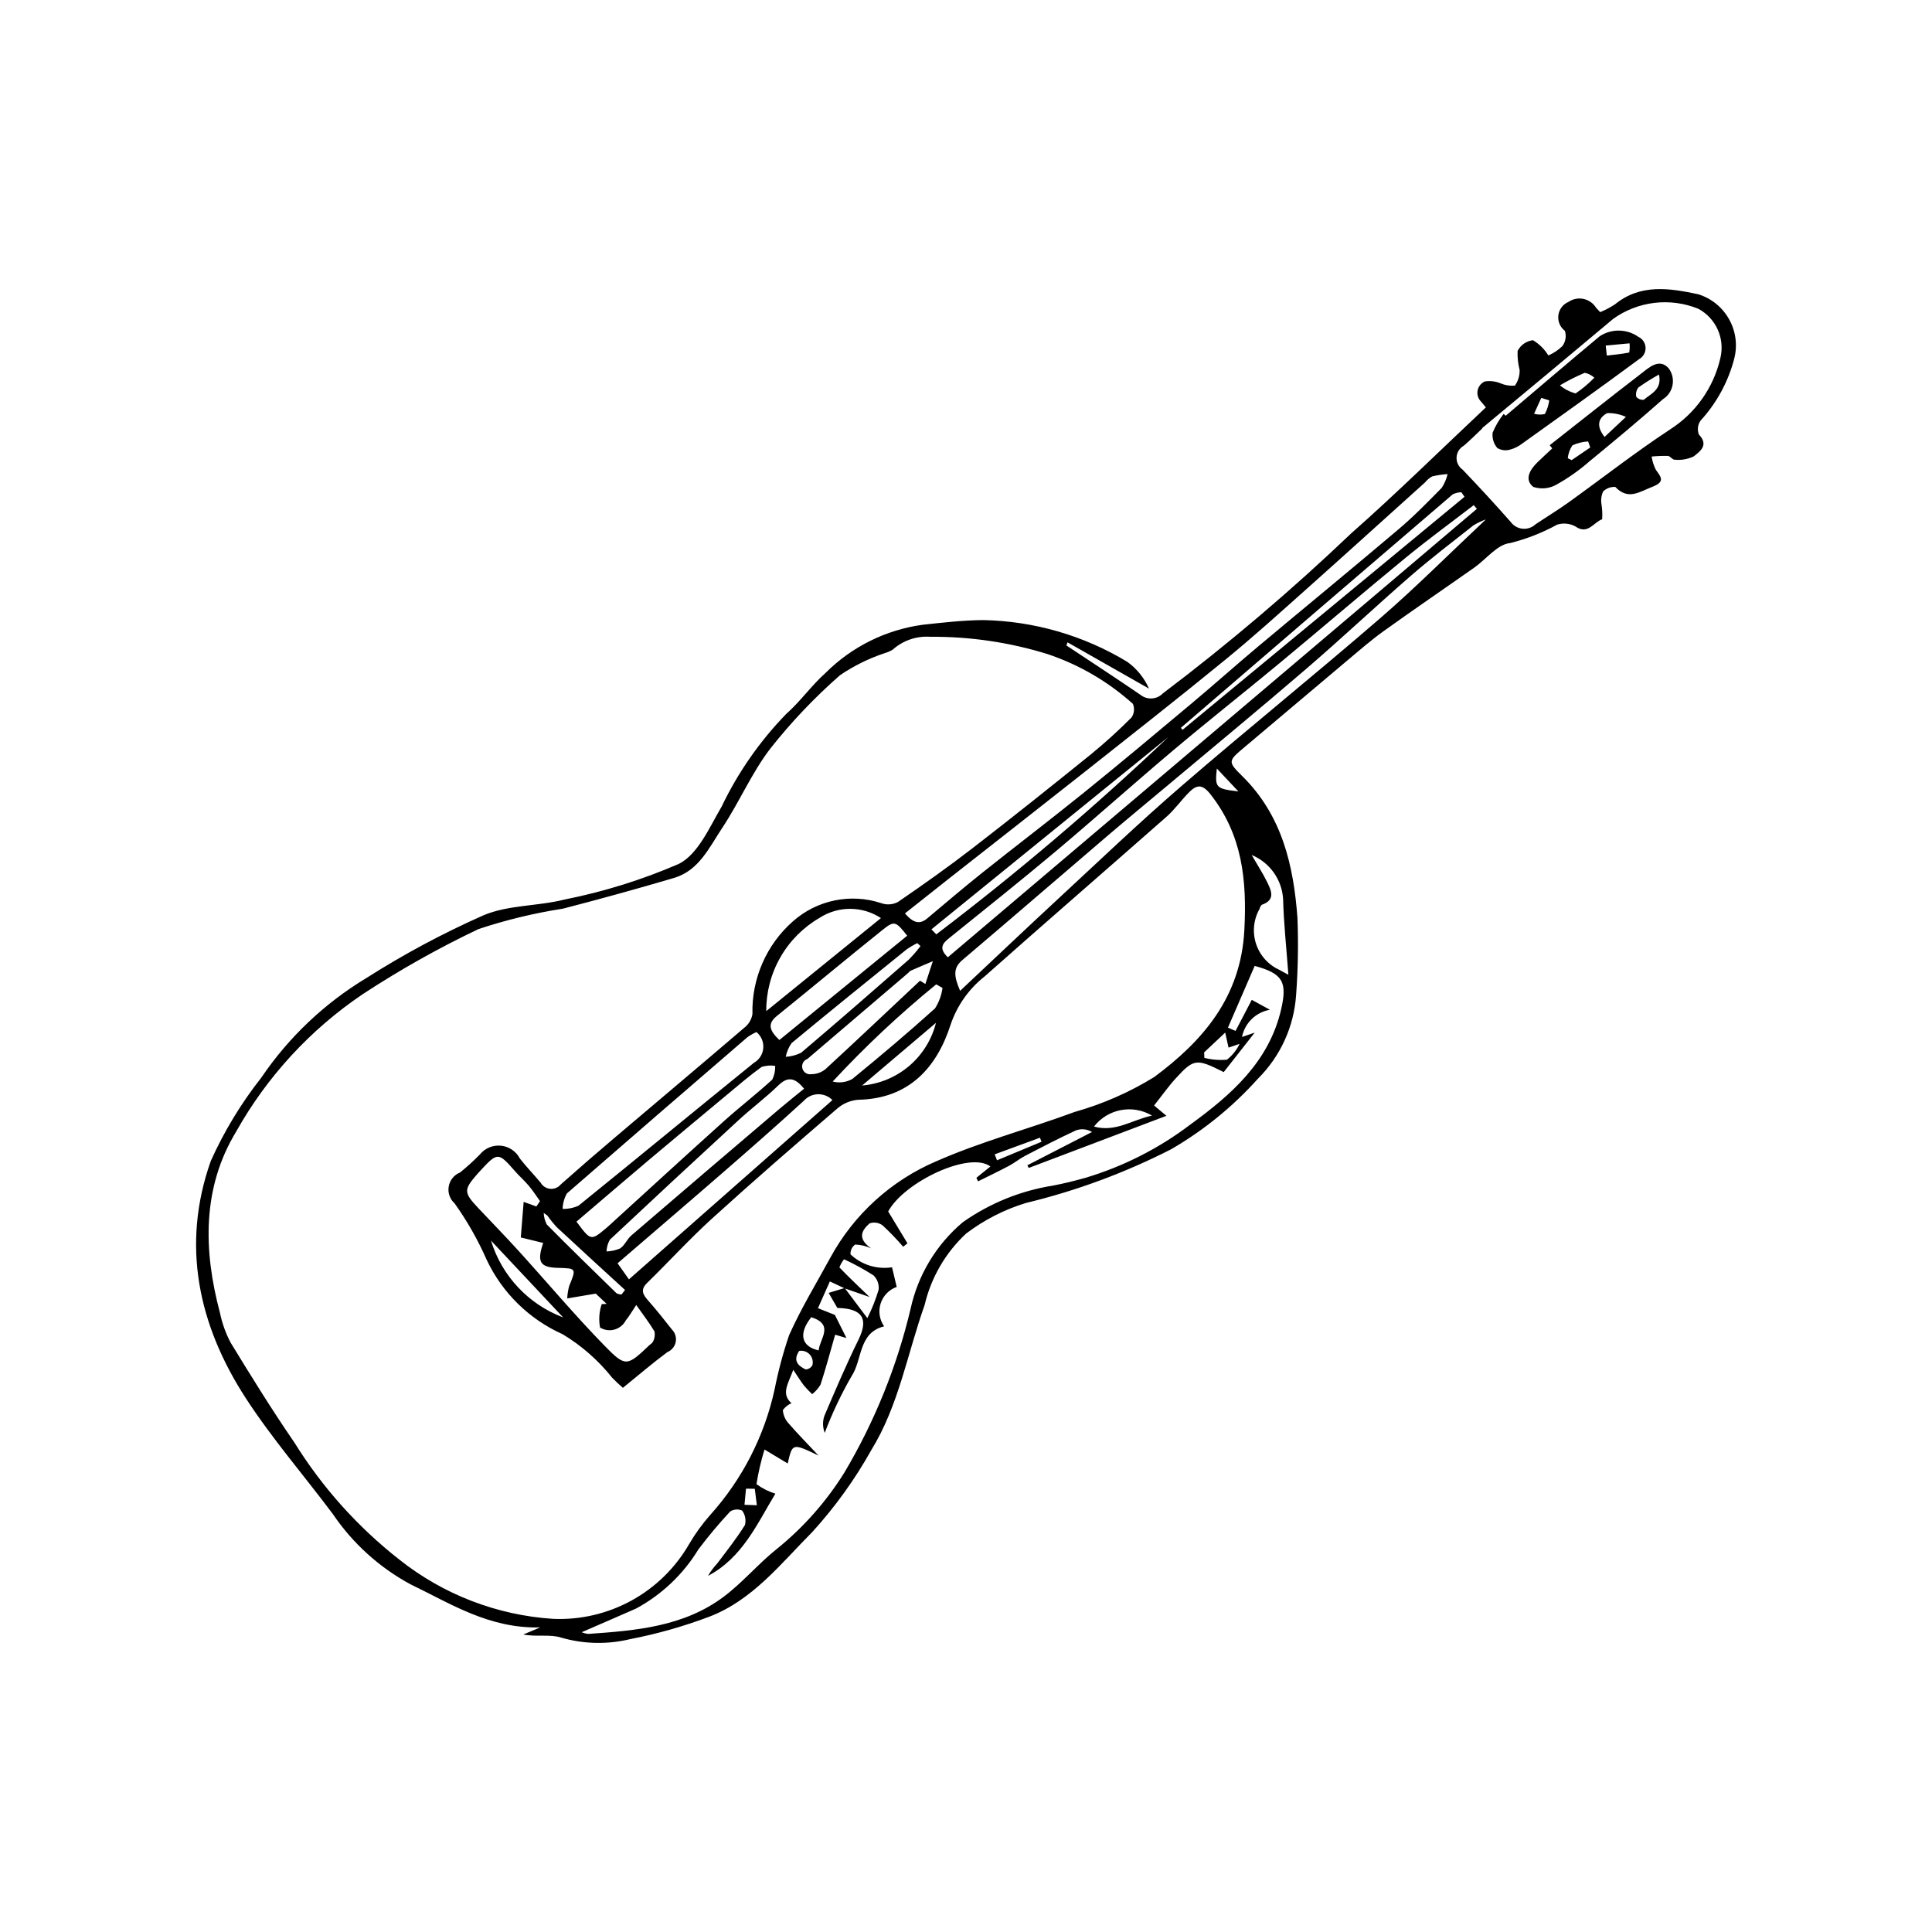 <?xml version="1.0" encoding="UTF-8"?>
<!-- The Best Svg Icon site in the world: iconSvg.co, Visit us! https://iconsvg.co -->
<svg fill="#000000" width="800px" height="800px" version="1.1" viewBox="144 144 512 512" xmlns="http://www.w3.org/2000/svg">
 <g>
  <path d="m426.6 315.05c6.559 4.356 13.156 8.648 19.648 13.098 1.777 1.41 4.336 1.242 5.914-0.387 17.422-13.164 34.074-27.312 49.879-42.375 12.148-10.719 23.695-22.121 35.734-33.43-0.254-0.301-0.762-0.922-1.289-1.531v-0.004c-0.77-0.77-1.105-1.867-0.902-2.938 0.203-1.066 0.922-1.965 1.918-2.398 1.41-0.215 2.856-0.039 4.172 0.508 1.195 0.508 2.492 0.715 3.785 0.605 0.871-1.215 1.312-2.684 1.254-4.18-0.426-1.637-0.605-3.328-0.535-5.019 0.801-1.566 2.328-2.629 4.078-2.84 1.664 1 3.062 2.387 4.074 4.043 1.379-0.602 2.644-1.445 3.727-2.492 0.848-1.164 1.094-2.664 0.656-4.035-1.27-0.961-1.93-2.527-1.734-4.109 0.195-1.582 1.219-2.938 2.688-3.559 1.168-0.801 2.617-1.082 4-0.785 1.383 0.301 2.586 1.152 3.324 2.359 0.289 0.289 0.562 0.598 1.074 1.141h-0.004c1.387-0.562 2.711-1.262 3.953-2.09 6.797-5.531 14.559-4.231 22.016-2.656 7.231 2.231 11.438 9.746 9.562 17.078-1.59 6.113-4.648 11.742-8.914 16.402-0.766 1.078-0.938 2.473-0.453 3.707 2.75 2.844 0.188 4.543-1.379 5.793-1.578 0.746-3.324 1.047-5.059 0.867-0.57 0.031-1.164-0.957-1.777-1-1.441-0.031-2.879 0.023-4.309 0.164 0.184 1.227 0.562 2.414 1.121 3.523 1.461 2.012 2.461 3.184-0.957 4.512-3.438 1.332-6.379 3.617-9.789 0.027l-0.004-0.004c-1.199-0.078-2.375 0.359-3.227 1.203-0.477 1.043-0.629 2.207-0.441 3.336 0.211 1.332 0.273 2.684 0.184 4.027-2.258 0.777-3.777 4.199-7.066 1.914v-0.004c-1.48-0.812-3.231-0.992-4.848-0.492-3.938 2.164-8.137 3.809-12.496 4.894-3.332 0.305-6.301 4.266-9.492 6.508-7.984 5.617-16.055 11.113-23.984 16.805-3.402 2.445-6.578 5.215-9.789 7.914-9.008 7.566-17.973 15.188-26.98 22.754-4.535 3.809-4.66 3.879-0.609 7.887 10.441 10.336 13.492 23.586 14.512 37.453v-0.004c0.27 6.836 0.148 13.68-0.359 20.5-0.574 8.352-4.164 16.211-10.102 22.113-6.641 7.414-14.414 13.734-23.027 18.719-12.203 6.231-25.098 11.004-38.422 14.215-5.738 1.742-11.121 4.496-15.898 8.121-5.465 5.086-9.289 11.68-10.996 18.941-4.578 12.891-6.867 26.668-14.156 38.484-4.359 7.789-9.594 15.055-15.602 21.656-8.316 8.348-15.863 18.125-27.41 22.492v-0.004c-6.758 2.555-13.719 4.527-20.812 5.898-6.023 1.469-12.328 1.344-18.285-0.375-2.981-0.984-6.566-0.141-10.082-0.84l4.473-1.879c-13.605 0.352-23.812-6.356-34.379-11.422h0.004c-8.254-4.461-15.312-10.848-20.57-18.613-7.68-10.262-16.129-20.012-23.09-30.73-12.559-19.348-17.148-40.57-9.27-62.82l-0.004-0.004c3.543-7.883 8.039-15.301 13.387-22.09 7.266-10.719 16.773-19.73 27.863-26.418 9.91-6.305 20.277-11.859 31.02-16.617 6.586-2.789 14.453-2.383 21.543-4.195v0.004c10.387-2.066 20.523-5.231 30.242-9.438 5.055-2.535 8.102-9.66 11.316-15.148h0.004c4.344-9.078 10.137-17.391 17.148-24.609 3.754-3.305 6.688-7.543 10.426-10.867 6.949-6.934 15.977-11.41 25.703-12.742 5.309-0.574 10.602-1.191 15.965-1.242v-0.004c13.488 0.25 26.672 4.055 38.219 11.031 2.547 1.812 4.555 4.281 5.812 7.141l-21.582-12.27zm-58.754 170.38-3.926-1.836-3.152 7.086 4.488 1.789 3.062 6.125-2.996-0.887c-1.305 4.547-2.469 8.926-3.871 13.227-0.57 0.977-1.324 1.836-2.219 2.531-0.766-0.723-1.492-1.484-2.176-2.285-0.844-1.086-1.559-2.273-2.828-4.16-1.43 3.852-3.297 6.344-0.438 8.887l0.02-0.082h0.004c-0.934 0.402-1.746 1.043-2.348 1.859 0.086 1.273 0.59 2.481 1.438 3.434 2.57 2.961 5.332 5.758 8.016 8.617-6.934-3.32-6.934-3.32-8.164 2.106l-6.152-3.699c-0.93 3.004-1.641 6.07-2.129 9.176 1.52 1.109 3.211 1.965 5.008 2.523-4.82 7.934-8.68 16.922-17.859 21.789v0.004c0.699-1.195 1.527-2.309 2.469-3.324 2.523-3.336 5.129-6.637 7.332-10.18 0.332-1.32 0.055-2.719-0.75-3.816-1.027-0.449-2.207-0.363-3.156 0.234-2.984 3.199-5.801 6.559-8.434 10.055-4.019 6.598-9.719 12.008-16.52 15.68-4.766 2.102-9.551 4.16-14.406 6.273 0.562 0.242 1.16 0.395 1.773 0.445 12.629-0.871 25.316-1.926 35.883-9.871 5.098-3.832 9.273-8.879 14.293-12.84 6.953-5.656 12.918-12.426 17.656-20.035 8.012-13.488 13.926-28.117 17.547-43.379 1.949-8.98 6.82-17.059 13.848-22.977 7.121-5.019 15.297-8.34 23.898-9.703 2.879-0.547 5.731-1.266 8.555-2.047v-0.004c10.059-3 19.496-7.789 27.855-14.137 10.738-7.82 20.852-16.57 24.062-30.582 1.652-7.207 0.414-9.441-7.023-11.449-2.375 5.484-4.731 10.918-7.086 16.355l2.016 0.871 4.297-8.23 4.809 2.625c-3.719 0.645-6.66 3.508-7.398 7.211l3.367-1.152-8.211 10.465c-7.184-3.629-7.914-3.59-12.66 1.598-1.996 2.18-3.707 4.617-5.793 7.25l3.266 2.734-36.484 13.816-0.367-0.707 17.137-8.82v0.004c-1.285-0.789-2.859-0.945-4.277-0.426-4.531 2.106-8.977 4.402-13.414 6.711-1.484 0.77-2.793 1.871-4.273 2.656-2.711 1.441-5.488 2.762-8.238 4.133l-0.445-0.934 3.715-3.004c-5.481-4.152-22.848 4.086-27.086 11.918l5.106 8.438-1.125 0.918h-0.004c-1.711-2-3.535-3.894-5.469-5.676-0.988-0.73-2.269-0.926-3.434-0.527-1.914 1.715-3.508 3.879 0.41 6.629-1.324-0.621-2.762-0.965-4.227-1.016-0.844 0.59-1.312 1.582-1.238 2.609 2.941 2.773 7 4.035 11 3.418l1.242 5.207h-0.004c-2.027 0.715-3.602 2.344-4.258 4.391-0.652 2.051-0.309 4.289 0.926 6.051-6.875 1.699-5.734 8.891-8.629 13.207v-0.004c-2.766 4.812-5.144 9.836-7.113 15.023-0.555-1.43-0.594-3.012-0.105-4.469 2.898-6.805 5.812-13.613 9.066-20.25 2.707-5.516 1.027-8.258-5.617-8.379l-2.305-3.988 4.25-1.301 6.004 7.981h0.004c1.215-2.414 2.215-4.934 2.984-7.523 0.164-1.41-0.336-2.816-1.359-3.805-2.504-1.598-5.113-3.023-7.809-4.269-0.512 0.656-0.926 1.383-1.227 2.156 2.465 2.57 5.059 5.012 7.992 7.844-2.516-0.871-4.555-1.578-6.594-2.285zm-58.77 26.359c-0.992-0.84-1.938-1.734-2.84-2.672-3.652-4.598-8.102-8.504-13.133-11.531-8.883-3.973-16.039-11.004-20.168-19.809-2.309-5.238-5.144-10.223-8.469-14.879-1.254-1.125-1.844-2.816-1.551-4.477 0.289-1.66 1.414-3.055 2.977-3.684 1.859-1.496 3.625-3.098 5.289-4.801 1.355-1.664 3.457-2.535 5.59-2.312 2.133 0.219 4.016 1.5 5 3.402 1.734 2.199 3.676 4.231 5.488 6.367h0.004c0.523 0.941 1.477 1.562 2.551 1.656 1.07 0.098 2.121-0.34 2.805-1.172 4.715-4.18 9.473-8.309 14.281-12.379 11.418-9.695 22.891-19.324 34.266-29.07 1.195-0.895 2-2.219 2.238-3.691-0.234-9.383 3.699-18.391 10.746-24.59 6.394-5.652 15.312-7.481 23.41-4.793 1.457 0.52 3.066 0.398 4.426-0.332 6.688-4.586 13.32-9.277 19.738-14.234 10.516-8.125 20.906-16.418 31.242-24.77h0.004c3.801-3.106 7.441-6.406 10.902-9.887 0.723-1.062 0.855-2.422 0.355-3.606-6.574-5.914-14.293-10.41-22.684-13.207-10.027-3.098-20.477-4.637-30.973-4.562-3.652-0.262-7.254 0.965-9.984 3.402-0.688 0.422-1.434 0.746-2.211 0.961-4.176 1.395-8.141 3.356-11.781 5.836-6.731 5.898-12.906 12.402-18.449 19.426-4.969 6.477-8.227 14.238-12.777 21.074-3.402 5.106-6.133 11.262-12.762 13.215-9.766 2.879-19.578 5.594-29.441 8.141h-0.004c-7.594 1.176-15.074 2.988-22.367 5.41-10.594 5.039-20.832 10.797-30.641 17.23-13.895 9.367-25.398 21.863-33.594 36.48-9.016 14.871-8.676 31.5-4.258 48.023 0.566 2.738 1.516 5.383 2.816 7.856 5.453 8.93 10.965 17.844 16.891 26.465v-0.004c7.379 11.887 16.789 22.391 27.797 31.023 11.668 9.27 25.891 14.758 40.762 15.719 7.242 0.316 14.434-1.363 20.793-4.856 6.356-3.488 11.629-8.656 15.254-14.938 1.621-2.773 3.512-5.383 5.644-7.789 8.445-9.402 14.309-20.832 17.012-33.18 0.961-4.883 2.246-9.695 3.848-14.406 3.156-7.082 7.231-13.758 10.949-20.586 6.219-11.418 16.105-20.406 28.062-25.512 11.863-5.219 24.527-8.578 36.719-13.086v0.004c7.402-2.094 14.477-5.199 21.027-9.234 12.91-9.582 22.957-21.148 23.891-38.961 0.695-13.285-0.535-25.223-8.98-35.977-2.41-3.07-3.918-2.344-5.93-0.262-1.945 2.012-3.598 4.34-5.684 6.184-16.086 14.176-32.305 28.203-48.34 42.438l-0.004-0.004c-4.102 3.273-7.184 7.648-8.879 12.613-3.656 11.43-11.035 19.723-24.508 19.988-2.059 0.164-4.012 0.98-5.57 2.336-11.133 9.578-22.234 19.195-33.102 29.074-6 5.453-11.48 11.469-17.285 17.141-1.836 1.793-1.129 3.051 0.246 4.613 2.207 2.504 4.297 5.117 6.359 7.75v-0.004c0.855 0.871 1.219 2.109 0.973 3.305-0.242 1.195-1.066 2.188-2.191 2.652-3.894 2.883-7.574 6.055-11.797 9.469zm227.68-254.32 0.059 0.078c-1.629 1.531-3.203 3.129-4.902 4.578-1.125 0.629-1.844 1.793-1.906 3.078-0.066 1.289 0.539 2.516 1.598 3.254 4.332 4.523 8.574 9.133 12.723 13.836v-0.004c0.738 1.035 1.891 1.699 3.156 1.824 1.266 0.125 2.527-0.301 3.457-1.172 2.891-1.949 5.883-3.754 8.715-5.785 8.965-6.43 17.668-13.254 26.875-19.316h-0.004c6.777-4.305 11.586-11.105 13.383-18.934 1.258-5.18-1.141-10.555-5.84-13.078-7.465-3.031-15.961-2.031-22.52 2.644-11.566 9.703-23.168 19.367-34.793 28.996zm-152.94 128.6c2.188 2.492 3.859 3.043 5.938 1.297 4.801-4.027 9.566-8.102 14.465-12.008 8.965-7.148 18.098-14.09 27.016-21.297 9.578-7.742 19.02-15.652 28.457-23.562 6.008-5.031 11.859-10.254 17.863-15.289 12.328-10.328 24.77-20.523 37.039-30.918 4.043-3.422 7.773-7.227 11.484-11.02v0.004c0.727-1.113 1.25-2.344 1.547-3.637-1.367 0.094-2.723 0.293-4.059 0.602-0.738 0.406-1.391 0.949-1.918 1.605-10.406 9.367-20.773 18.773-31.223 28.09-7.117 6.344-14.188 12.754-21.566 18.785-12.41 10.148-25.02 20.051-37.594 29.996-11.855 9.379-23.773 18.676-35.66 28.02-3.824 3.004-7.629 6.039-11.789 9.332zm153.96-104.42c-1.145 0.41-2.246 0.938-3.289 1.57-5.598 4.426-11.285 8.754-16.668 13.43-9.281 8.062-18.234 16.504-27.559 24.52-12.293 10.57-24.805 20.887-37.227 31.309-5.144 4.316-10.332 8.582-15.438 12.941-12.855 10.984-25.641 22.051-38.535 32.984-2.523 2.141-2.293 4.273-0.617 8.176 9.004-8.457 17.41-16.445 25.914-24.32 10.863-10.059 21.574-20.301 32.773-29.973 17.34-14.98 35.191-29.367 52.527-44.359 9.52-8.227 18.418-17.168 28.117-26.277zm-142.59 116.04c46.844-39.707 93.574-79.32 140.2-118.84l-0.828-0.984c-6.023 4.637-12.168 9.117-18.039 13.938-11.246 9.234-22.293 18.711-33.492 28-9.262 7.68-18.719 15.129-27.918 22.879-10.5 8.844-20.723 18.016-31.227 26.848-9.309 7.824-18.828 15.395-28.285 23.035-1.707 1.375-2.984 2.668-0.406 5.125zm-109.04 66.043 0.957-1.43c-0.977-1.352-1.875-2.766-2.945-4.035-1.156-1.375-2.519-2.57-3.707-3.926-4.312-4.926-4.582-5.023-8.887-0.387-0.379 0.41-0.762 0.82-1.129 1.242-3.586 4.113-3.562 4.848 0.336 8.984 3.555 3.769 7.176 7.481 10.66 11.316 7.617 8.391 14.914 17.086 22.824 25.184 5.598 5.731 5.953 5.387 11.969-0.316l-0.004 0.004c0.355-0.223 0.656-0.523 0.875-0.883 0.395-0.812 0.52-1.734 0.359-2.625-1.383-2.324-3.055-4.481-4.844-7.019-1.219 1.812-1.883 3.023-2.758 4.059-0.617 1.195-1.707 2.082-3 2.445-1.297 0.363-2.688 0.172-3.836-0.531-0.383-2.074-0.23-4.211 0.445-6.207l1.312-0.059-2.898-2.723-7.559 1.277h-0.004c0.066-1.09 0.234-2.176 0.504-3.234 1.941-4.754 1.965-4.742-2.953-4.867-4.75-0.121-5.641-1.547-3.91-6.606l-5.938-1.453c0.234-2.918 0.465-5.758 0.758-9.43zm58.316-46.223c-0.82 0.367-1.605 0.809-2.344 1.32-16 13.773-31.961 27.59-47.887 41.449v-0.004c-0.703 1.258-1.094 2.668-1.133 4.109 1.434 0.027 2.856-0.258 4.168-0.828 15.559-12.57 30.98-25.312 46.527-37.898 1.422-0.809 2.352-2.269 2.484-3.898 0.133-1.629-0.547-3.219-1.816-4.25zm20.141 18.023c-1.02-1.031-2.422-1.594-3.871-1.547-1.449 0.047-2.816 0.695-3.769 1.785-6.805 6.234-13.742 12.32-20.707 18.379-9.469 8.234-19.008 16.383-28.59 24.637l3.012 4.258c18.02-15.875 35.777-31.523 53.926-47.512zm-67.832 32.219c3.801 5.098 3.812 5.102 7.836 1.754 0.75-0.625 1.453-1.309 2.176-1.965 9.707-8.836 19.375-17.719 29.141-26.492 4.16-3.738 8.609-7.16 12.73-10.941l0.004-0.004c0.555-1.125 0.824-2.375 0.773-3.633-1.199-0.188-2.43-0.094-3.59 0.277-3.176 2.277-6.144 4.848-9.156 7.352-6.781 5.637-13.551 11.285-20.305 16.953-6.5 5.481-12.945 11.02-19.609 16.699zm60.32-35.234c-2.367-2.883-4.25-3.383-6.848-0.855-3.309 3.219-7.043 6-10.445 9.129-11.453 10.535-22.855 21.125-34.207 31.773h0.004c-0.523 0.945-0.816 2.004-0.859 3.082 1.254-0.039 2.488-0.316 3.637-0.816 1.199-0.836 1.82-2.457 2.953-3.434 13.055-11.215 26.141-22.398 39.254-33.543 2.09-1.777 4.246-3.481 6.516-5.336zm-10.027-20.562c10.539-8.551 20.215-16.398 30.395-24.656-2.414-1.586-5.234-2.438-8.121-2.449-2.887-0.012-5.715 0.816-8.137 2.387-4.328 2.508-7.914 6.113-10.395 10.457-2.484 4.34-3.773 9.258-3.742 14.262zm3.473 7.66 33.879-27.645c-3.039-3.844-3.387-4.059-6.539-1.531-9.383 7.516-18.609 15.223-27.965 22.773-2.59 2.086-2.055 3.836 0.625 6.398zm37.285-15.73 1.41 0.883 1.98-6.043c-1.977 0.844-3.957 1.676-5.922 2.543v-0.004c-0.227 0.164-0.43 0.355-0.609 0.574-8.906 7.59-17.812 15.184-26.707 22.789-1.035 0.363-1.613 1.461-1.332 2.516 0.285 1.059 1.336 1.719 2.41 1.52 1.348-0.004 2.652-0.473 3.699-1.32 8.418-7.754 16.727-15.621 25.07-23.457zm69.121-67.008 0.441 0.535 74.727-61.758-0.836-1.207h-0.004c-0.789 0.02-1.566 0.207-2.277 0.551-24.043 20.598-48.059 41.223-72.051 61.879zm-63.168 68.934-1.668-0.949c-9.73 7.934-18.898 16.539-27.434 25.754 1.758 0.461 3.629 0.215 5.211-0.684 7.434-6.078 14.785-12.273 21.91-18.707 1.043-1.641 1.719-3.488 1.98-5.414zm-2.938-15.527 1.285 1.332h-0.004c21.457-16.293 41.996-33.758 61.523-52.316zm94.598 12.031c-0.535-7.293-1.234-13.645-1.395-20.016v0.004c-0.297-5.184-3.535-9.738-8.336-11.723 1.676 2.902 3.016 4.953 4.082 7.137 1.117 2.289 2.312 4.777-1.402 6.062v0.004c-0.289 0.27-0.48 0.625-0.551 1.012-1.629 2.824-1.98 6.207-0.973 9.309 1.008 3.098 3.285 5.625 6.262 6.949 0.336 0.219 0.703 0.387 2.312 1.262zm-97.492-7.606-0.852-0.77c-0.977 0.477-1.918 1.027-2.809 1.645-10.203 8.242-20.406 16.48-30.5 24.848h-0.004c-0.766 1.086-1.293 2.324-1.547 3.629 1.414-0.078 2.801-0.441 4.07-1.07 9.586-8.129 19.062-16.387 28.52-24.668h-0.004c1.129-1.129 2.172-2.336 3.125-3.613zm-15.477 36.961h0.004c4.586-0.383 8.938-2.188 12.449-5.168 3.508-2.977 6-6.977 7.125-11.441zm-98.355 41.09c2.875 9.387 9.941 16.906 19.129 20.367zm14.93-6.656-0.945-0.656h-0.004c0.039 1.07 0.324 2.117 0.824 3.062 6.074 6.144 12.27 12.172 18.457 18.203h0.004c0.41 0.211 0.863 0.332 1.324 0.344l0.941-1.199c-6.016-5.519-12.047-11.016-18.023-16.574h0.004c-0.938-0.996-1.801-2.059-2.582-3.18zm160.25-26.461c-5.121-3.047-11.715-1.805-15.371 2.902 5.731 1.594 10.074-1.781 15.371-2.902zm13.824-16.758 0.051 1.461c1.953 0.492 3.977 0.656 5.984 0.484 1.43-1.121 2.578-2.559 3.356-4.199l-2.93 0.996-0.883-3.981zm-104.12 70.184c-3.394 4.285-2.742 7.754 1.961 8.801 0.246-3.082 4.266-6.793-1.961-8.801zm61.016-46.496-0.41-1.074c-4 1.469-7.996 2.938-11.996 4.41l0.613 1.582zm52.176-92.832-5.711-6.078c-0.539 5.109-0.293 5.352 5.715 6.078zm-128.16 184.8-2.328-0.035-0.402 4.281 3.277 0.117zm11.77-36.539c-1.734 2.562-0.316 3.953 1.711 4.914 0.738-0.039 1.406-0.453 1.777-1.094 0.273-1.012 0.008-2.094-0.695-2.867-0.707-0.773-1.762-1.133-2.793-0.953z"/>
  <path d="m543.02 254.18c8.301-7.035 16.562-14.117 24.926-21.078 3.125-2.051 7.18-1.984 10.238 0.164 1.133 0.527 1.875 1.656 1.91 2.906 0.039 1.254-0.633 2.422-1.734 3.019-10.207 7.555-20.555 14.914-30.883 22.305-0.988 0.781-2.125 1.348-3.344 1.672-1.129 0.324-2.34 0.16-3.344-0.453-0.949-1.121-1.395-2.582-1.227-4.043 0.734-1.785 1.719-3.465 2.918-4.981zm14.375-8.062c1.211 1.008 2.629 1.738 4.156 2.144 1.797-1.211 3.461-2.609 4.965-4.168-0.715-0.652-1.594-1.102-2.543-1.297-2.266 0.957-4.465 2.066-6.578 3.32zm12.133-10.543 0.293 2.648c1.988-0.23 3.992-0.395 5.945-0.801 0.133-0.805 0.16-1.621 0.086-2.434zm-14.965 14.531-2.109-0.66-1.902 4.199c0.93 0.27 1.914 0.293 2.856 0.07 0.59-1.129 0.98-2.348 1.156-3.609z"/>
  <path d="m554.69 261.98c8.047-6.316 16.051-12.688 24.164-18.918 2.133-1.641 4.848-4.246 7.336-1.48h0.004c0.957 1.266 1.34 2.875 1.055 4.438s-1.211 2.934-2.559 3.777c-6.375 5.656-12.941 11.105-19.527 16.516-2.633 2.305-5.5 4.328-8.551 6.039-1.891 1.129-4.18 1.379-6.273 0.688-2.43-1.93-0.926-4.539 1.043-6.469 1.301-1.273 2.652-2.5 3.981-3.75zm14.539-2.191 5.656-5.309c-1.559-0.707-3.254-1.051-4.961-1-2.422 1.289-2.961 3.488-0.695 6.309zm14.41-16.531h0.004c-1.879 1.035-3.699 2.18-5.441 3.426-0.559 0.703-0.766 1.621-0.562 2.492 0.5 0.559 1.23 0.844 1.973 0.773 1.918-1.641 4.918-2.727 4.031-6.691zm-18.207 19.324-0.559-1.594h0.004c-1.441 0.078-2.852 0.426-4.164 1.031-0.691 1.02-1.117 2.195-1.238 3.422l1.031 0.496z"/>
 </g>
</svg>